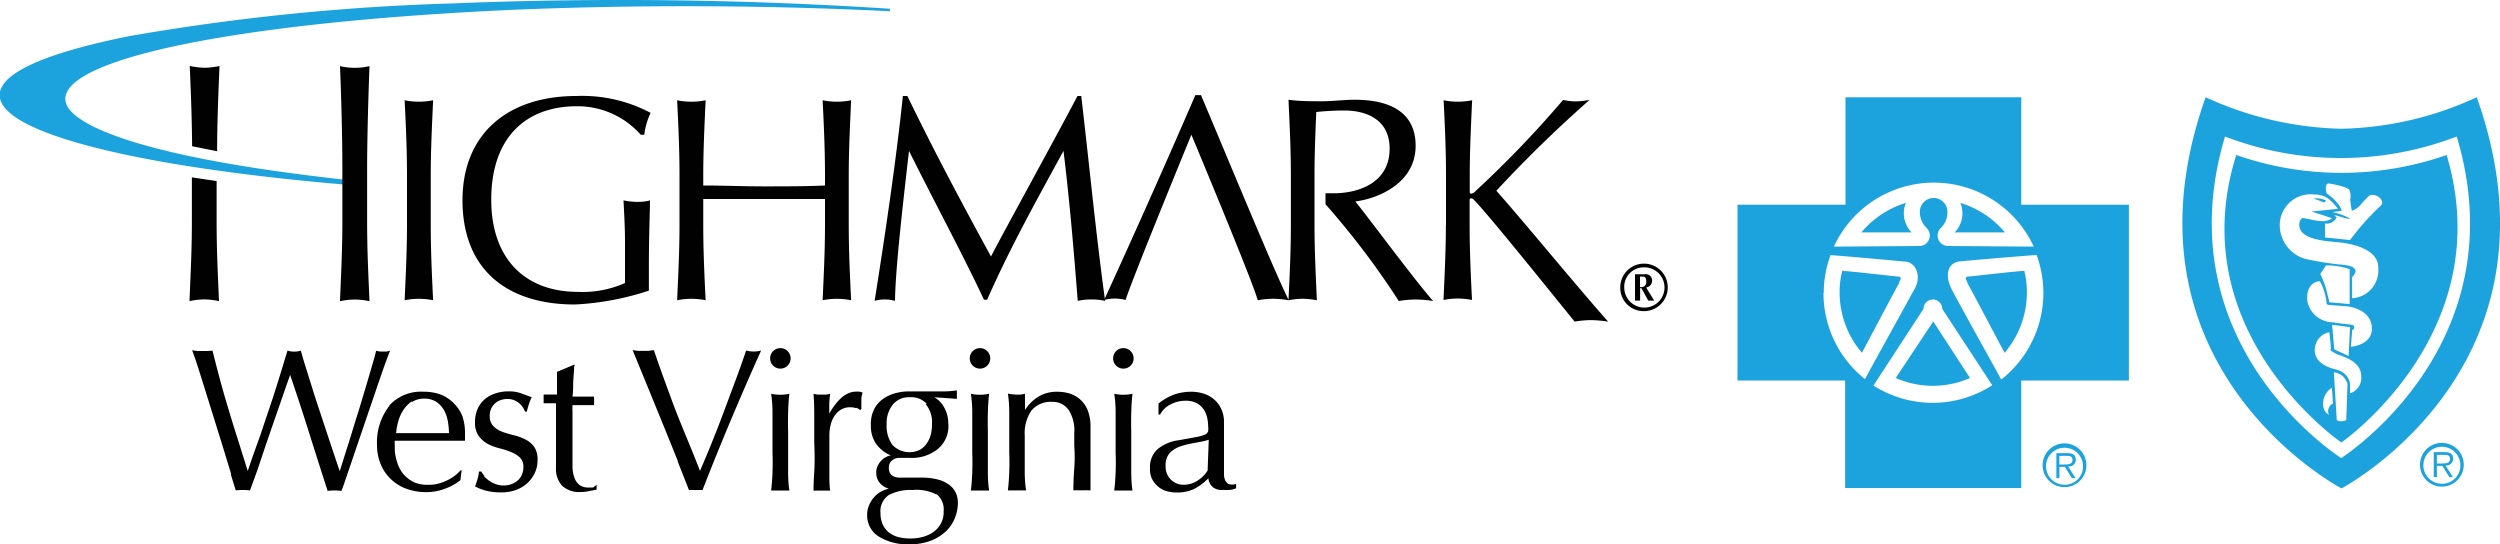 <svg id="Layer_1" data-name="Layer 1" xmlns="http://www.w3.org/2000/svg" viewBox="0 0 200 43.56"><defs><style>.cls-1{fill:#010101;}.cls-2{fill:#1ca3dd;}</style></defs><title>Untitled-1</title><path class="cls-1" d="M32.56,42.24c0-2-.09-4-0.19-6a5.66,5.66,0,0,0,2.28,0c-0.09,2-.19,4-0.19,6v4c0,2,.09,4,0.19,6a5.71,5.71,0,0,0-2.28,0c0.09-2,.19-4,0.19-6v-4Z" transform="translate(0 -28.22)"/><path class="cls-1" d="M51.26,39a6.75,6.75,0,0,0-5.13-2.28c-3.87,0-6.83,2.31-6.83,7.48,0,4.57,2.56,7.37,6.95,7.37A8.29,8.29,0,0,0,50,50.86c0-.93,0-2.46,0-3.42s-0.07-2.21-.12-3.19a5.45,5.45,0,0,0,1.12.12,3.49,3.49,0,0,0,1-.12c0,0.7-.09,2.81-0.09,5.33,0,0.61,0,1.26,0,1.89A22.28,22.28,0,0,1,46,52.58c-5.55,0-9-2.89-9-8.34,0-5.29,3.59-8.34,9.11-8.34a11.67,11.67,0,0,1,5.94,1.35A5.81,5.81,0,0,0,51.54,39H51.26Z" transform="translate(0 -28.22)"/><path class="cls-1" d="M66,42.24c0-2-.09-4-0.19-6a5.66,5.66,0,0,0,2.28,0c-0.09,2-.19,4-0.19,6v4c0,2,.09,4,0.19,6a5.71,5.71,0,0,0-2.28,0c0.09-2,.19-4,0.19-6v-2.1c-1.63,0-3.24,0-4.87,0s-3.24,0-4.87,0v2.1c0,2,.09,4,0.19,6a5.71,5.71,0,0,0-2.28,0c0.09-2,.19-4,0.19-6v-4c0-2-.09-4-0.19-6a5.65,5.65,0,0,0,2.28,0c-0.09,2-.19,4-0.19,6v0.82c1.63,0,3.24.07,4.87,0.07s3.24,0,4.87-.07V42.24Z" transform="translate(0 -28.22)"/><path class="cls-1" d="M72.59,35.9c2.12,4.38,4.31,8.48,6.69,12.84,0.93-1.82,4.64-8.53,6.92-12.84h0.3c0.7,6,1.17,11,1.91,16.39a5.26,5.26,0,0,0-2.19,0c-0.33-4.17-.65-8-1.14-12h0c-2.12,3.89-4.26,7.71-6.11,11.91H78.72c-1.82-3.87-4-7.88-6-11.91h0c-0.44,3.85-1.09,9.39-1.12,12a2.94,2.94,0,0,0-1.63,0c0.82-5.15,1.75-11.44,2.26-16.39h0.4Z" transform="translate(0 -28.22)"/><path class="cls-1" d="M115.68,46.24v-4c0-2-.09-4-0.19-6a5.71,5.71,0,0,0,2.28,0c-0.09,2-.19,4-0.19,6v1.28c0,0.14,0,.19.14,0.19a0.53,0.53,0,0,0,.33-0.21,84.84,84.84,0,0,0,7-7.29,4.32,4.32,0,0,0,1,.12,6.12,6.12,0,0,0,1.12-.12,101.21,101.21,0,0,0-7.46,7.27c2.49,2.82,6.3,7.49,8.94,10.47a9.53,9.53,0,0,0-1.4-.12,8,8,0,0,0-1.28.12c-2.21-2.73-7-8.68-8-9.68a0.46,0.46,0,0,0-.28-0.19,0.13,0.13,0,0,0-.12.14v2c0,2,.09,4,0.19,6a5.65,5.65,0,0,0-2.28,0c0.09-2,.19-4,0.19-6" transform="translate(0 -28.22)"/><path class="cls-1" d="M108.47,44.33c1.77-.23,4.78-1.45,4.78-4.45,0-2.78-2.21-3.68-4.85-3.68-0.89,0-1.77.12-2.66,0.12s-1.77,0-2.66-.12c0.09,2,.19,4,0.19,6v4c0,2-.09,4-0.19,6-1.24-2.52-4.73-11-7-16.37H95.63c-2.38,5.5-4.8,10.93-7.3,16.39a3.25,3.25,0,0,1,1.72,0C90.46,50.81,95.31,39,95.31,39s4.87,11.63,5.31,13.24a7.44,7.44,0,0,1,1.23-.12,7.35,7.35,0,0,1,1.23.12h0a6.48,6.48,0,0,1,1.13-.12,6.58,6.58,0,0,1,1.14.12c-0.09-2-.19-4-0.19-6v-4c0-1.68.07-3.36,0.14-5.06a21.38,21.38,0,0,1,2.26-.12c1.58,0,3.61.61,3.61,3.05,0,2.77-2.54,3.57-4.45,3.57-0.29,0-.56,0-0.68,0v0.88h0a64,64,0,0,1,5.86,7.74,8.87,8.87,0,0,1,1.35-.12,9.48,9.48,0,0,1,1.4.12c-1.35-1.51-5.07-6.53-6.21-7.95" transform="translate(0 -28.22)"/><path class="cls-2" d="M36.34,28.49a180.88,180.88,0,0,0-26,2.62C5.9,32,.46,33.48,0,35.56c-0.19.92,0.61,1.83,2.4,2.7,4.12,2,13.12,3.7,25.33,4.74v-0.1l0-.09h0v-0.1h0v-0.1c-9.7-1.05-16.68-2.52-20.19-4.23-1.69-.83-2.47-1.66-2.29-2.48,0.68-3.27,15.2-6,36.13-6.91,9.74-.4,20-0.36,29.81.13v-0.2a331.64,331.64,0,0,0-34.93-.43" transform="translate(0 -28.22)"/><path class="cls-1" d="M29.37,41.66c0-2.34.1-5.81,0.19-8.15a5.2,5.2,0,0,1-2.36,0c0.1,2.34.19,5.81,0.19,8.15v4.26c0,2.34-.1,4.06-0.19,6.4a5.2,5.2,0,0,1,2.36,0c-0.1-2.34-.19-4.05-0.19-6.4V41.66Z" transform="translate(0 -28.22)"/><path class="cls-1" d="M17.35,42.71l-2-.3v3.5c0,2.34-.1,4.06-0.19,6.4a6.1,6.1,0,0,1,1.18-.14,6.11,6.11,0,0,1,1.18.14c-0.1-2.34-.19-4.05-0.19-6.4v-3.2Z" transform="translate(0 -28.22)"/><path class="cls-1" d="M15.18,33.5c0.09,2.11.17,4.13,0.19,6.42l2,0.4c0-2.33.1-4.58,0.19-6.82a6,6,0,0,1-1.18.14,6,6,0,0,1-1.18-.14" transform="translate(0 -28.22)"/><path class="cls-2" d="M161.7,44.6V36H147.64V44.6H139V58.66h8.61v8.6H161.7v-8.6h8.61V44.6H161.7Zm-7-1.77a8.8,8.8,0,0,1,8,5.12l-6.87-.05a0.84,0.84,0,0,1-.58-1.43,1.7,1.7,0,0,0,.54-1.31,1.1,1.1,0,0,0-2.2,0,1.76,1.76,0,0,0,.55,1.31,0.84,0.84,0,0,1-.53,1.43l-6.9.05a8.81,8.81,0,0,1,8-5.12m-8.81,8.8a8.77,8.77,0,0,1,.54-3c1,0.06,5.14.44,6,.52s1.27,1.18.76,2.12-3.58,6.48-4,7.28a8.78,8.78,0,0,1-3.32-6.88m4,7.39,4-6.13a0.75,0.75,0,0,1,1.5,0l4,6.11a8.79,8.79,0,0,1-9.54,0m10.24-.49c-0.54-1-3.54-6.36-4-7.3s-0.33-2,.7-2.12c0.88-.08,5.1-0.45,6.15-0.51a8.81,8.81,0,0,1-2.8,9.94" transform="translate(0 -28.22)"/><path class="cls-2" d="M152.92,46.81a2.2,2.2,0,0,1-.45-2.36,7.51,7.51,0,0,0-3.56,2.36h4Z" transform="translate(0 -28.22)"/><path class="cls-2" d="M156.38,46.81a2.2,2.2,0,0,0,.45-2.36,7.51,7.51,0,0,1,3.56,2.36h-4Z" transform="translate(0 -28.22)"/><path class="cls-2" d="M151.91,50.83c0.15-.28.27-0.47-0.09-0.49s-3.4-.39-4.44-0.45a6.61,6.61,0,0,0-.21,1.72,7.43,7.43,0,0,0,1.78,4.83c0.4-.72,2.6-4.92,3-5.61" transform="translate(0 -28.22)"/><path class="cls-2" d="M157.41,50.83c-0.15-.28-0.27-0.47.09-0.49s3.4-.39,4.44-0.45a6.61,6.61,0,0,1,.21,1.72,7.43,7.43,0,0,1-1.78,4.83c-0.4-.72-2.6-4.92-3-5.61" transform="translate(0 -28.22)"/><path class="cls-2" d="M154.66,53.94l-3,4.52a7.38,7.38,0,0,0,5.94,0Z" transform="translate(0 -28.22)"/><path class="cls-2" d="M198.14,36a27,27,0,0,1-10.82,2.52A27.31,27.31,0,0,1,176.45,36c-7.67,21.59,10.87,31.29,10.87,31.29s18.49-9.7,10.82-31.29M187.32,64.88S173,55.89,178,39.14a25.83,25.83,0,0,0,18.54,0c5,16.75-9.28,25.75-9.28,25.75" transform="translate(0 -28.22)"/><path class="cls-2" d="M185.87,44.41a0.2,0.2,0,0,0,.2-0.15,1.63,1.63,0,0,0-1-.15,4.33,4.33,0,0,1,.79.3" transform="translate(0 -28.22)"/><path class="cls-2" d="M195.73,40.62a25.51,25.51,0,0,1-16.83,0c-4.47,14.18,8.41,23,8.41,23s12.67-8.78,8.42-23m-9.42,20.79a0.94,0.94,0,0,1-.46-0.83,1.49,1.49,0,0,1,.7-1.34l0.09,1.26a0.7,0.7,0,0,0-.33.91m1.39,0.42a1,1,0,0,1-.4.09,0.7,0.7,0,0,1-.36-0.09L186.71,58a1.43,1.43,0,0,1,.73.33,1.56,1.56,0,0,1,.36.6ZM188,59.69l0-.79a1.36,1.36,0,0,0-1-1.08c-0.38-.12-1.82-0.39-1.82-1.6a1.44,1.44,0,0,1,1.17-1.42s0.12,1.09.12,1.3a0.16,0.16,0,0,1-.06.11,2.51,2.51,0,0,0,.94.48c0.26,0.13,1.54.5,1.55,1.62a1.3,1.3,0,0,1-.91,1.38m-1.42-5.49L188,54.39l-0.11,2.31-1.15-.53Zm1.5,1.79,0.11-1.39c0.21,0,.2-0.35,0-0.39S187,54.08,186.59,54a2.09,2.09,0,0,1-2-1.67c-0.13-1.12.46-1.6,1-1.61a4.4,4.4,0,0,1,.53,1.7c0,0.21.14,0.18,0.36,0.21l1.18,0.09c0.3,0,2.09.27,2.09,1.79,0,1.33-1.67,1.45-1.67,1.45m-2-6.51a5.86,5.86,0,0,1,1.89.3v2.8s-1.38-.14-1.62-0.14c0,0-.18-0.79-0.3-1.21a7.41,7.41,0,0,0-.43-1.06Zm2.09,2.58V50.39c0.66-.68,0-0.94-0.88-1a22.6,22.6,0,0,1-2.48-.38,2.81,2.81,0,0,1-2.43-2.84,2.47,2.47,0,0,1,2.76-2.39,2,2,0,0,1,1.1.31,4.35,4.35,0,0,1,.79.84l-2.1.21,1.64,0.54a1.26,1.26,0,0,1-.94.22c-0.36,0-1.1-.21-1.43-0.24a0.51,0.51,0,0,0-.25.42c-0.16,1.4,2.37,1.43,3.37,1.55s3,0.58,2.94,2.05a2.22,2.22,0,0,1-2.1,2.4m2.26-7.37A20.2,20.2,0,0,0,188,47.43s-1.16-.14-2-0.21L186,46.1a0.88,0.88,0,0,0,.93-0.49,1.16,1.16,0,0,0-.2-0.16l0.15,0s1.49,0.48,1,.19a4.91,4.91,0,0,0-1.3-.45l0.77-.11-0.16-.34a3.65,3.65,0,0,0-1-1c-0.13-.06-0.24-0.9.12-0.84,1.55,0.24,1.65.53,1.65,0.53a1.33,1.33,0,0,1,.06.75,7.52,7.52,0,0,0,.13.91,2.23,2.23,0,0,0,.6-0.37,7,7,0,0,1,.8-0.85c0.42-.24,1.38.32,0.88,0.84" transform="translate(0 -28.22)"/><path class="cls-1" d="M131.46,49.61a1.61,1.61,0,1,1-1.52,1.6,1.55,1.55,0,0,1,1.52-1.6m0,3.5a1.9,1.9,0,1,0-1.84-1.9,1.86,1.86,0,0,0,1.84,1.9m-0.67-.84,0.21,0,0.21,0v-1h0.1l0.55,1,0.24,0,0.24,0-0.12-.19c-0.18-.29-0.36-0.57-0.52-0.86a0.55,0.55,0,0,0,.47-0.56,0.5,0.5,0,0,0-.58-0.5h-0.79v2.12Zm0.41-1.92h0.16c0.17,0,.34,0,0.34.39a0.4,0.4,0,0,1-.5.44V50.35Z" transform="translate(0 -28.22)"/><path class="cls-1" d="M18.5,66.17l-0.61-2-0.72-2.32-0.72-2.31q-0.34-1.1-.63-2c-0.19-.59-0.34-1-0.45-1.3l0.41,0.06,0.41,0,0.41,0L17,56.27q0.31,1.24.6,2.32t0.63,2.2q0.33,1.12.72,2.34l0.87,2.77h0l0.41-1.21L20.84,63q0.31-.94.65-1.94t0.63-1.93q0.29-.92.52-1.68T23,56.27a1.82,1.82,0,0,0,1.07,0q0.11,0.44.35,1.2l0.53,1.7q0.29,0.94.63,1.95l0.64,1.94,0.56,1.68,0.4,1.17h0l0.35-1.11,0.54-1.71q0.3-1,.62-2l0.6-2,0.5-1.7q0.22-.75.3-1.11l0.28,0.06,0.28,0,0.28,0,0.28-.06q-0.16.37-.47,1.24t-0.69,2q-0.38,1.11-.8,2.34l-0.8,2.35-0.68,2q-0.3.89-.45,1.28a4.83,4.83,0,0,0-1.11,0q-0.73-2.26-1.45-4.55t-1.55-4.73h0l-0.35,1-0.49,1.41L21.8,62.26l-0.62,1.81-0.6,1.79L20,67.45a5.1,5.1,0,0,0-1.14,0l-0.4-1.29" transform="translate(0 -28.22)"/><path class="cls-1" d="M31.11,60.7a3.41,3.41,0,0,1,2.77-1.14,3.77,3.77,0,0,1,1.49.27,3.11,3.11,0,0,1,1,.72,2.84,2.84,0,0,1,.63,1,4,4,0,0,1,.2,1.29c0,0.11,0,.22,0,0.32s0,0.21,0,.32l-1.74,0-1.74,0-1.07,0-1.07,0a1.36,1.36,0,0,0,0,.24V64a3.69,3.69,0,0,0,.19,1.19,2.69,2.69,0,0,0,.54,1,2.63,2.63,0,0,0,.88.64A2.91,2.91,0,0,0,34.4,67a2.6,2.6,0,0,0,.67-0.09,3.75,3.75,0,0,0,1.28-.61,3.14,3.14,0,0,0,.5-0.46l0.08,0-0.1.8a4.45,4.45,0,0,1-1.21.67,4.18,4.18,0,0,1-1.51.28,4.58,4.58,0,0,1-1.6-.27,3.51,3.51,0,0,1-2.07-2,4,4,0,0,1-.28-1.51,4.76,4.76,0,0,1,1-3.14m1.79-.34a2.38,2.38,0,0,0-.68.69,3.28,3.28,0,0,0-.41.91,4.82,4.82,0,0,0-.17.94l1,0,1.07,0,1.09,0,1.07,0A6.18,6.18,0,0,0,35.84,62a2.88,2.88,0,0,0-.29-0.91,2,2,0,0,0-.61-0.7,1.74,1.74,0,0,0-1-.28,1.8,1.8,0,0,0-1,.28" transform="translate(0 -28.22)"/><path class="cls-1" d="M38.71,66.3a2.42,2.42,0,0,0,.41.37,2.24,2.24,0,0,0,.54.28,1.78,1.78,0,0,0,.64.11,1.84,1.84,0,0,0,.59-0.1,1.62,1.62,0,0,0,.5-0.28,1.26,1.26,0,0,0,.35-0.46,1.47,1.47,0,0,0,.13-0.63,1,1,0,0,0-.28-0.77,2.25,2.25,0,0,0-.71-0.44,7.65,7.65,0,0,0-.93-0.3A3.87,3.87,0,0,1,39,63.72a2.21,2.21,0,0,1-.71-0.63A1.8,1.8,0,0,1,38,62a2.61,2.61,0,0,1,.18-1,2.14,2.14,0,0,1,.52-0.77,2.43,2.43,0,0,1,.85-0.51,3.3,3.3,0,0,1,1.15-.19,2.8,2.8,0,0,1,1,.16L42.54,60a3.62,3.62,0,0,0-.24.6,4.32,4.32,0,0,0-.15.55H42a1.54,1.54,0,0,0-.5-0.7,1.41,1.41,0,0,0-.93-0.31,1.53,1.53,0,0,0-.49.08,1.33,1.33,0,0,0-.44.24,1.31,1.31,0,0,0-.33.42,1.37,1.37,0,0,0-.13.62,1.09,1.09,0,0,0,.29.81,2,2,0,0,0,.71.45,7.46,7.46,0,0,0,.93.28,4.07,4.07,0,0,1,.93.34,2,2,0,0,1,.71.61A1.8,1.8,0,0,1,43,65.09a2.26,2.26,0,0,1-.2.93,2.61,2.61,0,0,1-.58.82,2.7,2.7,0,0,1-.92.57,3.43,3.43,0,0,1-1.22.2,4.56,4.56,0,0,1-1.25-.15A4,4,0,0,1,38,67.13a4.27,4.27,0,0,0,.2-0.58,2.28,2.28,0,0,0,.11-0.61h0.2a1.75,1.75,0,0,0,.25.36" transform="translate(0 -28.22)"/><path class="cls-1" d="M45.93,57.54c0,0.41-.06.82-0.07,1.21s0,0.79-.06,1.2h0.67l1.06,0a0.62,0.62,0,0,0,0,.18v0.34a0.53,0.53,0,0,0,0,.16l-0.44,0H45.8a5,5,0,0,0,0,.52c0,0.3,0,.66,0,1.08s0,0.85,0,1.31,0,0.86,0,1.22,0,0.6,0,.9a2.66,2.66,0,0,0,.16.79,1.26,1.26,0,0,0,.39.56,1.16,1.16,0,0,0,.75.21l0.35,0L47.73,67v0.39l-0.61.12a3,3,0,0,1-.64.07,2,2,0,0,1-1.51-.5,2,2,0,0,1-.49-1.48c0-.29,0-0.61,0-1s0-.72,0-1.12,0-.86,0-1.35,0-1,0-1.65H43.8l-0.31,0c0-.06,0-0.13,0-0.19s0-.12,0-0.19,0-.11,0-0.16a1.55,1.55,0,0,0,0-.16q0.73,0,1.07,0c0-.22,0-0.49,0-0.81s0-.66,0-1l1.35-.57h0.08Z" transform="translate(0 -28.22)"/><path class="cls-1" d="M54.24,65.14q-0.54-1.35-1.15-2.85l-1.25-3.06-1.23-3,0.44,0.06,0.41,0,0.41,0,0.44-.06q0.36,1.07.79,2.25T54,60.93q0.48,1.22,1,2.47t1,2.49q0.29-.67.63-1.49t0.69-1.71q0.35-.89.69-1.81l0.66-1.77q0.32-.85.58-1.58t0.44-1.27a2.27,2.27,0,0,0,1.2,0q-1.27,2.83-2.44,5.61t-2.25,5.56a4.43,4.43,0,0,0-.54,0,3.71,3.71,0,0,0-.54,0l-0.91-2.31" transform="translate(0 -28.22)"/><path class="cls-1" d="M61.8,61.23q0-.81-0.11-1.51a3.34,3.34,0,0,0,1.46,0q-0.08.7-.1,1.51t0,1.54v1.69q0,0.73,0,1.54t0.1,1.46q-0.37,0-.73,0t-0.73,0q0.08-.65.11-1.46t0-1.54V62.76q0-.73,0-1.54" transform="translate(0 -28.22)"/><path class="cls-1" d="M61.85,56.31a0.82,0.82,0,1,1-.24.59,0.8,0.8,0,0,1,.24-0.59" transform="translate(0 -28.22)"/><path class="cls-1" d="M68.5,60.88A1.47,1.47,0,0,0,68,60.8a1.38,1.38,0,0,0-.7.18,1.62,1.62,0,0,0-.52.48,2.27,2.27,0,0,0-.32.72,3.31,3.31,0,0,0-.11.89v1.79q0,1.09,0,1.67a8.06,8.06,0,0,0,.06.94c-0.22,0-.43,0-0.65,0s-0.47,0-.68,0q0-.55.06-1.51t0-2.34V63.09q0-.63,0-1.46c0-.55,0-1.19-0.06-1.9l0.34,0.06,0.34,0,0.31,0,0.34-.06q-0.07.58-.07,0.93c0,0.23,0,.44,0,0.65l0,0q1-1.76,2.15-1.76l0.25,0a1.37,1.37,0,0,1,.27.08,1.83,1.83,0,0,0-.1.59c0,0.27,0,.51,0,0.72l-0.11.08a0.73,0.73,0,0,0-.32-0.18" transform="translate(0 -28.22)"/><path class="cls-1" d="M69.91,61a2.26,2.26,0,0,1,.67-0.82,3,3,0,0,1,1-.49,4.29,4.29,0,0,1,1.2-.16l0.59,0,0.72,0,0.67,0,0.47,0a7.55,7.55,0,0,0,1.32-.08,1.49,1.49,0,0,0,0,.17c0,0.06,0,.12,0,0.17s0,0.11,0,.17a1.49,1.49,0,0,0,0,.17l-0.92-.07-0.89-.06,0,0a2,2,0,0,1,.81.85,2.5,2.5,0,0,1,.31,1.2A2.36,2.36,0,0,1,75,64.16a3.31,3.31,0,0,1-2.2.69l-0.45,0-0.45,0a0.83,0.83,0,0,0-.54.21,0.67,0.67,0,0,0-.25.54,0.82,0.82,0,0,0,.2.62,1.15,1.15,0,0,0,.76.21l0.89,0,0.89,0a4.74,4.74,0,0,1,1.28.18,2.49,2.49,0,0,1,.86.44,1.71,1.71,0,0,1,.49.63,1.94,1.94,0,0,1,.15.78,3.28,3.28,0,0,1-.22,1.15,3,3,0,0,1-.68,1.06,3.67,3.67,0,0,1-1.2.78,4.53,4.53,0,0,1-1.76.31,4.33,4.33,0,0,1-2.49-.63,2,2,0,0,1-.91-1.72,1.94,1.94,0,0,1,.16-0.78,2.37,2.37,0,0,1,.4-0.64,2,2,0,0,1,.55-0.44,2.8,2.8,0,0,1,.63-0.24v0a1.43,1.43,0,0,1-.76-0.49A1.31,1.31,0,0,1,70.1,66a1.18,1.18,0,0,1,.11-0.5,1.63,1.63,0,0,1,.27-0.41,1.41,1.41,0,0,1,.37-0.29,1.32,1.32,0,0,1,.41-0.15v0a2.73,2.73,0,0,1-1.17-.92,2.5,2.5,0,0,1-.42-1.49A2.63,2.63,0,0,1,69.91,61m5,6.78A3.45,3.45,0,0,0,73,67.42a3.7,3.7,0,0,0-1.89.4,1.54,1.54,0,0,0-.67,1.44,2.17,2.17,0,0,0,.19.94,1.73,1.73,0,0,0,.5.63,2.07,2.07,0,0,0,.76.36,3.72,3.72,0,0,0,.94.11,3.65,3.65,0,0,0,1-.13,2.68,2.68,0,0,0,.84-0.39,2,2,0,0,0,.59-0.66,1.89,1.89,0,0,0,.23-1,1.54,1.54,0,0,0-.57-1.37m-0.8-7.24A1.66,1.66,0,0,0,72.79,60a1.67,1.67,0,0,0-1.37.59,2.43,2.43,0,0,0-.49,1.59,2.63,2.63,0,0,0,.45,1.62,1.89,1.89,0,0,0,2.2.41,1.65,1.65,0,0,0,.55-0.5A2.23,2.23,0,0,0,74.46,63a3.51,3.51,0,0,0,.1-0.87,2.25,2.25,0,0,0-.49-1.56" transform="translate(0 -28.22)"/><path class="cls-1" d="M77.78,61.23q0-.81-0.11-1.51a3.34,3.34,0,0,0,1.46,0q-0.08.7-.1,1.51t0,1.54v1.69q0,0.73,0,1.54t0.1,1.46q-0.37,0-.73,0t-0.73,0q0.08-.65.11-1.46t0-1.54V62.76q0-.73,0-1.54" transform="translate(0 -28.22)"/><path class="cls-1" d="M77.82,56.31a0.82,0.82,0,1,1-.24.59,0.8,0.8,0,0,1,.24-0.59" transform="translate(0 -28.22)"/><path class="cls-1" d="M85.48,61a1.54,1.54,0,0,0-1.3-.63,2,2,0,0,0-1.67.7,3.21,3.21,0,0,0-.53,2v1.38q0,0.73,0,1.54t0.11,1.46q-0.37,0-.73,0t-0.73,0q0.08-.65.11-1.46t0-1.54V62.76q0-.73,0-1.54t-0.11-1.51a4.38,4.38,0,0,0,.73.08l0.28,0L82,59.72q0,0.65,0,1.3h0a3.39,3.39,0,0,1,1.09-1.08,2.89,2.89,0,0,1,1.52-.38,3.45,3.45,0,0,1,.92.13,2.24,2.24,0,0,1,.84.45A2.32,2.32,0,0,1,87,61a3.52,3.52,0,0,1,.24,1.39c0,0.47,0,.95,0,1.44s0,1,0,1.57v1.06c0,0.17,0,.34,0,0.51s0,0.33,0,.48a6.84,6.84,0,0,0-.69,0,6.67,6.67,0,0,0-.68,0q0-.85.07-1.74t0-1.84v-1A3,3,0,0,0,85.48,61" transform="translate(0 -28.22)"/><path class="cls-1" d="M89.25,61.23q0-.81-0.11-1.51a3.34,3.34,0,0,0,1.46,0q-0.08.7-.1,1.51t0,1.54v1.69q0,0.73,0,1.54t0.1,1.46q-0.37,0-.73,0t-0.73,0q0.08-.65.11-1.46t0-1.54V62.76q0-.73,0-1.54" transform="translate(0 -28.22)"/><path class="cls-1" d="M89.29,56.31a0.82,0.82,0,1,1-.24.59,0.8,0.8,0,0,1,.24-0.59" transform="translate(0 -28.22)"/><path class="cls-1" d="M94,59.76a4.18,4.18,0,0,1,1.27-.2,3.27,3.27,0,0,1,1.08.17,2.36,2.36,0,0,1,.83.49,2.27,2.27,0,0,1,.54.76,2.41,2.41,0,0,1,.2,1q0,0.93,0,1.85t0,1.94c0,0.13,0,.27,0,0.42a1.22,1.22,0,0,0,.07.39,0.75,0.75,0,0,0,.19.29,0.53,0.53,0,0,0,.37.11h0.17a0.4,0.4,0,0,0,.17-0.06v0.36a2,2,0,0,1-.45.13,3.3,3.3,0,0,1-.59,0A1.12,1.12,0,0,1,97,67.17a1.1,1.1,0,0,1-.33-0.69,4.32,4.32,0,0,1-1.15.86,3.16,3.16,0,0,1-1.39.28,2.84,2.84,0,0,1-.8-0.11,1.79,1.79,0,0,1-.69-0.37,2,2,0,0,1-.49-0.63A1.81,1.81,0,0,1,92,65.66a1.91,1.91,0,0,1,.61-1.51,3.3,3.3,0,0,1,1.68-.71l1.37-.25A3.4,3.4,0,0,0,96.37,63a0.5,0.5,0,0,0,.28-0.27,1.38,1.38,0,0,0,0-.4,3,3,0,0,0-.1-0.78,1.8,1.8,0,0,0-.31-0.65,1.56,1.56,0,0,0-.55-0.45,1.83,1.83,0,0,0-.83-0.17,2.58,2.58,0,0,0-1.21.29,1.92,1.92,0,0,0-.84.81H92.68V60.5A4.59,4.59,0,0,1,94,59.76m2,3.81-0.74.14a7.21,7.21,0,0,0-.74.19,2.36,2.36,0,0,0-.65.31,1.38,1.38,0,0,0-.62,1.24,1.47,1.47,0,0,0,.44,1.16,1.42,1.42,0,0,0,1,.39,2,2,0,0,0,1.13-.34,2.54,2.54,0,0,0,.79-0.8L96.7,63.4a4.13,4.13,0,0,1-.64.16" transform="translate(0 -28.22)"/><path class="cls-2" d="M163.41,65.43a1.75,1.75,0,1,1,1.76,1.76,1.75,1.75,0,0,1-1.76-1.76m3.23,0A1.48,1.48,0,1,0,165.17,67a1.46,1.46,0,0,0,1.47-1.53m-0.6,1h-0.29l-0.56-.9h-0.44v0.9h-0.24v-2h0.86c0.52,0,.69.19,0.69,0.52a0.53,0.53,0,0,1-.61.54Zm-0.92-1.09c0.28,0,.68,0,0.68-0.35s-0.25-.34-0.49-0.34h-0.56v0.69h0.37Z" transform="translate(0 -28.22)"/><path class="cls-2" d="M193.6,65.39a1.75,1.75,0,1,1,1.75,1.76,1.75,1.75,0,0,1-1.75-1.76m3.23,0a1.48,1.48,0,1,0-1.47,1.53,1.46,1.46,0,0,0,1.47-1.53m-0.6,1h-0.28l-0.56-.9h-0.44v0.9H194.7v-2h0.86c0.52,0,.69.19,0.69,0.52a0.53,0.53,0,0,1-.61.54Zm-0.92-1.09c0.28,0,.69,0,0.69-0.35s-0.25-.34-0.49-0.34h-0.56v0.69h0.37Z" transform="translate(0 -28.22)"/></svg>